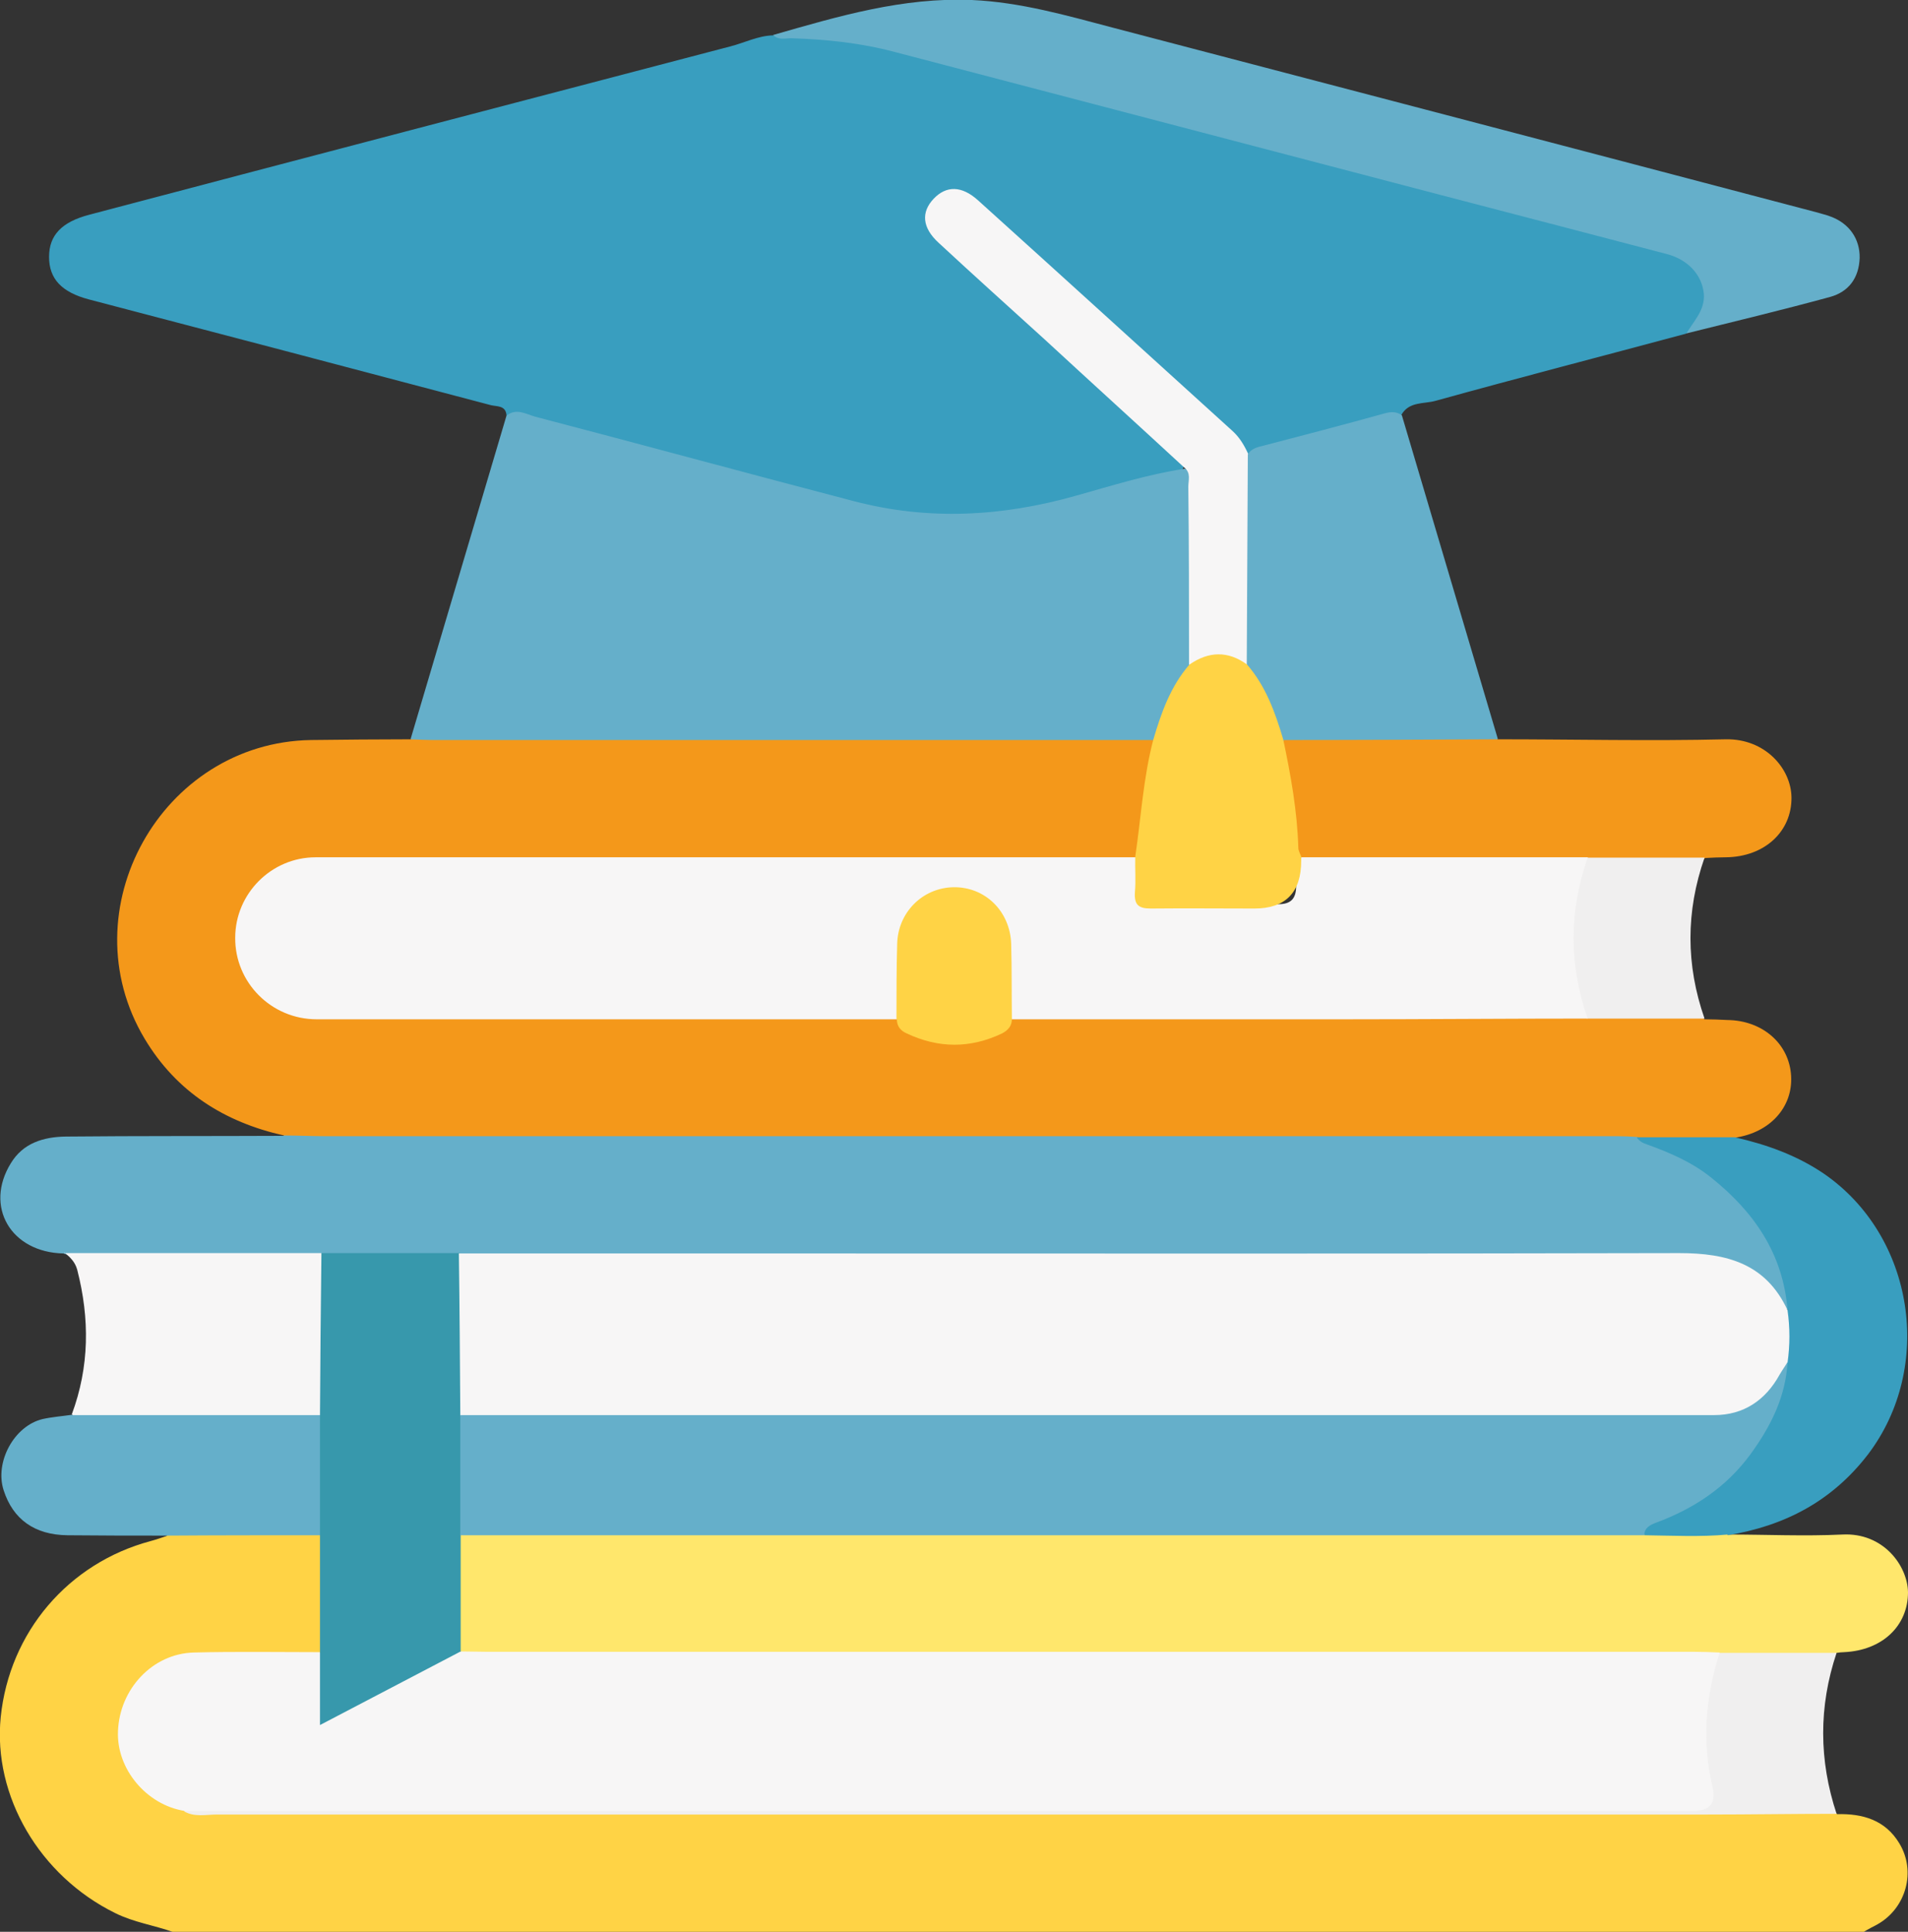 <?xml version="1.0" encoding="UTF-8"?> <svg xmlns="http://www.w3.org/2000/svg" id="Calque_2" viewBox="0 0 52.89 53.54"><rect x="0" y="0" width="52.89" height="53.54" fill="#333333" stroke="none"/><defs><style>.cls-1{fill:#f7f6f6;}.cls-2{fill:#f0efef;}.cls-3{fill:#f4981a;}.cls-4{fill:#ffe76c;}.cls-5{fill:#ffd345;}.cls-6{fill:#65afca;}.cls-7{fill:#3798ac;}.cls-8{fill:#399ebf;}</style></defs><g id="Calque_1-2"><g><path class="cls-5" d="M50.92,50.28c.71-.02,1.34,.16,1.73,.81,.47,.77,.19,1.79-.6,2.24-.13,.07-.27,.14-.4,.22H4.81c-.53-.19-1.1-.27-1.62-.53C1.1,51.99-.2,49.78,.02,47.59c.24-2.35,1.87-4.27,4.16-4.88,.15-.04,.29-.09,.44-.14,.14-.16,.34-.17,.52-.17,1.09-.01,2.17-.01,3.26,0,.17,0,.35,.02,.49,.12,.09,.09,.13,.21,.13,.33,.01,.95,.09,1.9-.04,2.85-.16,.29-.44,.23-.69,.24-.92,.01-1.84-.01-2.76,0-.97,.02-1.66,.51-1.96,1.36-.31,.88-.08,1.7,.65,2.34,.3,.27,.67,.36,1.04,.45,.21,.06,.42,.05,.62,.05,13.78,0,27.57,0,41.35,0,.99,0,1.99-.02,2.98-.02,.24,0,.49-.01,.7,.14Z"></path><path class="cls-8" d="M14.04,11.51c-.02-.28-.27-.24-.43-.28-3.71-.98-7.43-1.96-11.14-2.93-.76-.2-1.11-.57-1.11-1.18,0-.6,.35-.97,1.12-1.17,5.91-1.56,11.83-3.11,17.75-4.66,.4-.1,.78-.3,1.2-.31,1.86-.18,3.61,.36,5.38,.82,3.86,1.01,7.71,2.03,11.57,3.04,2.56,.67,5.12,1.35,7.68,2.03,.08,.02,.17,.04,.25,.07,.54,.18,.91,.51,1.01,1.08,.09,.54-.15,.94-.59,1.23-2.31,.62-4.63,1.22-6.94,1.86-.32,.09-.74,.01-.95,.4-1.41,.33-2.79,.72-4.19,1.09-.07,0-.14,0-.19-.05-1.74-1.85-3.74-3.43-5.58-5.17-.52-.49-1.09-.93-1.58-1.45-.11-.11-.22-.22-.35-.31-.41-.28-.7-.28-.98,.02-.28,.29-.27,.59,.07,.97,.53,.58,1.15,1.07,1.73,1.59,.9,.82,1.8,1.64,2.71,2.45,.67,.6,1.34,1.22,2.01,1.82,.16,.15,.5,.27,.24,.61-1.81,.51-3.6,1.09-5.48,1.28-1.26,.13-2.5-.05-3.72-.37-2.93-.77-5.86-1.52-8.78-2.31-.24-.06-.48-.06-.71-.16Z"></path><path class="cls-3" d="M7.87,31.47c-1.65-.37-2.98-1.21-3.86-2.68-2.13-3.56,.46-8.21,4.61-8.28,.92-.01,1.84-.02,2.77-.02,.21-.16,.46-.14,.7-.14,6.4,0,12.8,0,19.2,0,.21,0,.42,0,.62,.08,.24,.17,.13,.41,.1,.61-.13,.73-.27,1.45-.29,2.19,0,.23-.06,.44-.27,.59-.3,.14-.62,.09-.93,.09-7.09,0-14.17,0-21.26,0-.38,0-.77-.01-1.14,.12-.94,.33-1.56,1.26-1.44,2.18,.13,.99,.91,1.75,1.9,1.86,.24,.03,.49,.02,.73,.02,4.86,0,9.71,0,14.57,0,.29,0,.59-.03,.88,.06,.92,.85,2.25,.98,3.38,0,.2-.06,.41-.06,.62-.06,4.92,0,9.84,0,14.76,0,.16,0,.31,.02,.47,.01,.89-.02,1.78,0,2.66,0,.21,0,.42,0,.6,.15,.21,0,.42,.01,.63,.02,.98,.01,1.72,.66,1.77,1.55,.05,.87-.59,1.57-1.55,1.71-.22,.18-.49,.13-.74,.14-.67,.02-1.33-.02-2,0-2.39,.02-4.77,0-7.16,0-9.78,0-19.55,0-29.33,0-.34,0-.7,.1-1-.18Z"></path><path class="cls-6" d="M7.87,31.47c.38,0,.77,.02,1.15,.02,11.94,0,23.89,0,35.83,0,.17,0,.35,.01,.52,.02,1.84,.49,3.17,1.59,3.96,3.33,.16,.35,.29,.71,.31,1.09,.01,.15,.09,.43-.26,.34-.68-1.16-1.75-1.39-2.99-1.38-11.02,.02-22.05,.01-33.07,.01-.19,0-.38,0-.57-.01-1.29,.02-2.58,.02-3.88,0-2.13,.03-4.27,0-6.4,.01-.25,0-.48-.08-.71-.16-1.46-.03-2.2-1.3-1.46-2.5,.34-.56,.9-.73,1.52-.74,2.01-.02,4.03-.01,6.04-.02Z"></path><path class="cls-6" d="M31.96,20.51c-6.63,0-13.26,0-19.9,0-.23,0-.45-.01-.68-.02,.89-2.99,1.77-5.98,2.66-8.97,.27-.22,.55-.04,.8,.03,2.95,.77,5.88,1.57,8.83,2.34,2.06,.54,4.1,.43,6.15-.15,1-.28,1.99-.59,3.02-.75,.31,.08,.25,.35,.25,.55,0,1.58,.04,3.15-.01,4.73-.18,.67-.72,1.18-.86,1.88-.03,.15-.09,.3-.26,.37Z"></path><path class="cls-4" d="M47.9,42.53c1.06,0,2.12,.05,3.17,0,1.14-.06,1.81,.87,1.82,1.6,0,.93-.71,1.61-1.77,1.66-.07,0-.14,.01-.21,.02-.17,.15-.38,.16-.59,.16-.89,0-1.78,.02-2.66,0-.35,.01-.7,.01-1.04,.01-10.95,0-21.9,0-32.85,0-.34,0-.7,.06-1.02-.13-.1-.11-.14-.24-.14-.38-.03-.86-.03-1.73,0-2.59,0-.12,.04-.24,.12-.34,.21-.16,.46-.14,.7-.14,10.64,0,21.28,0,31.92,0,.07,0,.14,0,.21,.01,.58-.01,1.17-.02,1.75,0,.2,0,.42-.01,.59,.13Z"></path><path class="cls-6" d="M46.74,9.25c.21-.35,.53-.66,.49-1.11-.05-.53-.45-.95-1.03-1.1-2.09-.55-4.18-1.09-6.28-1.64-5.04-1.32-10.08-2.64-15.12-3.96-.94-.25-1.9-.35-2.87-.38-.17,0-.35,.06-.5-.09C23.24,.45,25.03-.08,26.94,0c1.35,.06,2.63,.43,3.92,.77,6.49,1.7,12.99,3.4,19.48,5.11,.13,.04,.27,.07,.4,.12,.52,.19,.82,.62,.81,1.15-.02,.56-.31,.94-.82,1.08-1.32,.36-2.65,.68-3.98,1.01Z"></path><path class="cls-6" d="M34.59,12.59c.1-.16,.27-.2,.44-.24,1.11-.29,2.23-.58,3.34-.89,.18-.05,.34-.06,.49,.05,.89,2.99,1.77,5.98,2.66,8.97-.1,.15-.26,.18-.42,.18-1.81,0-3.61,.07-5.42-.04-.08-.03-.18-.06-.21-.14-.28-.76-.73-1.43-1.01-2.19-.05-1.72-.01-3.44-.02-5.16,0-.19,0-.39,.14-.54Z"></path><path class="cls-3" d="M35.57,20.51c1.98,0,3.96-.01,5.95-.02,2.11,0,4.21,.05,6.32,0,1.09-.02,1.81,.81,1.82,1.61,.01,.95-.75,1.65-1.82,1.66-.19,0-.38,.01-.57,.02-.16,.12-.35,.15-.54,.15-.9,0-1.8,.02-2.7,0-2.49,.03-4.98,0-7.47,.01-.14,0-.28,0-.41-.05-.22-.07-.29-.24-.3-.44-.06-.87-.18-1.73-.34-2.58-.02-.12-.03-.24,.08-.34Z"></path><path class="cls-8" d="M47.9,42.53c-.77,.07-1.54,.03-2.32,.02-.11-.41,.24-.44,.47-.53,1.24-.5,2.19-1.32,2.82-2.5,.3-.57,.55-1.16,.54-1.82,.13-.46-.09-.95,.14-1.39-.12-1.56-.93-2.72-2.1-3.66-.53-.43-1.15-.7-1.79-.93-.12-.04-.22-.09-.29-.2h2.72c.88,.2,1.72,.5,2.47,1.01,2.51,1.73,3.06,5.36,1.22,7.78-1,1.3-2.31,1.98-3.89,2.24Z"></path><path class="cls-1" d="M1.78,34.73h7.13c.13,.16,.14,.35,.14,.54,0,1.14,0,2.28,0,3.42,0,.19-.01,.38-.14,.54-.23,.17-.5,.14-.75,.14-1.81,0-3.62,0-5.43,0-.26,0-.53,.04-.74-.17,.49-1.32,.5-2.65,.15-4.01-.06-.22-.2-.35-.36-.48Z"></path><path class="cls-6" d="M1.99,39.22h6.89c.15,.12,.17,.3,.17,.47,.02,.8,.02,1.6,0,2.39,0,.17-.02,.35-.17,.47-1.42,0-2.84,0-4.25,.01-.92,0-1.84,0-2.76-.01-.91-.01-1.51-.44-1.77-1.25-.25-.78,.29-1.78,1.08-1.97,.27-.06,.55-.08,.82-.12Z"></path><path class="cls-2" d="M47.67,45.81c1.08,0,2.16,0,3.24,0-.5,1.49-.49,2.98,0,4.46-1.2,0-2.4,.02-3.6,.02-13.76,0-27.52,0-41.29,0-.31,0-.63,.08-.92-.09,.25-.23,.56-.17,.84-.17,3.1,0,6.2,0,9.3,0,10.36,0,20.72,0,31.09,0,1.01,0,1.02,0,.88-.96-.14-.89-.08-1.77,.11-2.64,.05-.24,.09-.48,.34-.62Z"></path><path class="cls-2" d="M44.01,23.77h3.24c-.52,1.49-.52,2.97,0,4.46h-3.25c-.12-.05-.19-.14-.23-.26-.4-1.29-.42-2.58,0-3.87,.04-.14,.13-.24,.24-.33Z"></path><path class="cls-1" d="M47.67,45.81c-.4,1.22-.49,2.46-.2,3.72q.16,.66-.53,.66c-13.75,0-27.51,0-41.26,0-.19,0-.38,0-.57,0-1.05-.17-1.88-1.16-1.84-2.2,.04-1.18,.96-2.16,2.1-2.19,1.17-.03,2.33-.01,3.5-.01,.29,.39,.12,.84,.15,1.25,.03,.52,.01,.52,.47,.29,.91-.44,1.76-.97,2.68-1.39,.19-.08,.36-.23,.58-.17,.24,0,.49,.01,.73,.01,11.15,0,22.31,0,33.46,0,.24,0,.49,.01,.73,.02Z"></path><path class="cls-7" d="M12.75,45.78l-3.88,2.03v-2.02c0-1.08,0-2.16,0-3.24,0-1.11,0-2.23,0-3.34,.01-1.49,.02-2.99,.04-4.48,1.27,0,2.54,0,3.82,0,.2,.17,.19,.4,.19,.62,0,1.28,.02,2.57,0,3.85,.02,.92,0,1.84,0,2.76,0,.21,0,.42-.15,.59v3.23Z"></path><path class="cls-1" d="M34.59,12.59l-.03,5.85c-.1,.06-.2,.02-.29-.03-.34-.19-.68-.18-1.02,0-.09,.05-.19,.08-.29,.01,0-1.64,0-3.28-.02-4.93,0-.18,.08-.38-.11-.53-1.29-1.19-2.59-2.37-3.88-3.56-.98-.89-1.96-1.77-2.93-2.67-.46-.42-.49-.85-.14-1.22,.35-.37,.78-.37,1.24,.05,2.35,2.12,4.69,4.25,7.04,6.38,.2,.18,.33,.4,.44,.64Z"></path><path class="cls-1" d="M44.01,23.77c-.52,1.49-.52,2.97,0,4.46-2.24,0-4.49,.02-6.73,.02-3.08,0-6.16,0-9.23,0-.21-.14-.17-.37-.17-.57-.01-.5,.01-1.01-.01-1.51-.05-.84-.66-1.43-1.44-1.41-.77,.02-1.37,.65-1.39,1.46-.01,.49,0,.97,0,1.46,0,.2,.04,.42-.17,.57-5.36,0-10.73,0-16.09,0-1.26,0-2.27-1.02-2.26-2.26,0-1.22,1-2.23,2.23-2.23,7.58,0,15.15,0,22.73,0,.22,.23,.16,.52,.16,.79,0,.34,.12,.51,.48,.51,1.11,0,2.21,0,3.32,0,.36,0,.49-.17,.49-.51,0-.27-.06-.56,.15-.79h7.95Z"></path><path class="cls-5" d="M36.07,23.75s0,.07,0,.1q0,1.33-1.3,1.33c-.96,0-1.91-.01-2.87,0-.35,0-.46-.11-.44-.45,.03-.33,0-.66,.01-.99,.16-1.08,.22-2.18,.5-3.24,.22-.75,.48-1.48,1-2.08,.53-.37,1.07-.39,1.6,0,.52,.6,.78,1.33,1,2.07,.21,.99,.39,1.99,.42,3.01,0,.08,.05,.16,.08,.24Z"></path><path class="cls-5" d="M24.85,28.24c0-.69,0-1.39,.02-2.08,.02-.87,.7-1.55,1.55-1.57,.88-.02,1.58,.66,1.61,1.57,.02,.69,.01,1.39,.02,2.08,0,.19-.1,.31-.27,.4-.88,.42-1.76,.42-2.65,0-.18-.08-.27-.21-.27-.4Z"></path><path class="cls-1" d="M12.76,39.22c-.01-1.49-.02-2.99-.04-4.48,3.18,0,6.37,0,9.55,0,8.09,0,16.18,.01,24.28-.01,1.32,0,2.4,.29,3,1.58,.07,.49,.07,.97,0,1.46-.36,1.13-1.02,1.63-2.24,1.63-11.27,0-22.54,0-33.81,0-.26,0-.53,.03-.74-.17Z"></path><path class="cls-6" d="M12.76,39.22c11.59,0,23.17,0,34.76,0,.81,0,1.42-.41,1.81-1.12,.07-.12,.15-.23,.22-.35-.05,.97-.47,1.79-1.03,2.56-.67,.91-1.56,1.5-2.61,1.89-.16,.06-.33,.14-.33,.35-.57,0-1.15,0-1.72,0-10.37,0-20.73,0-31.1,0,0-1.11,0-2.23,0-3.34Z"></path></g></g></svg> 